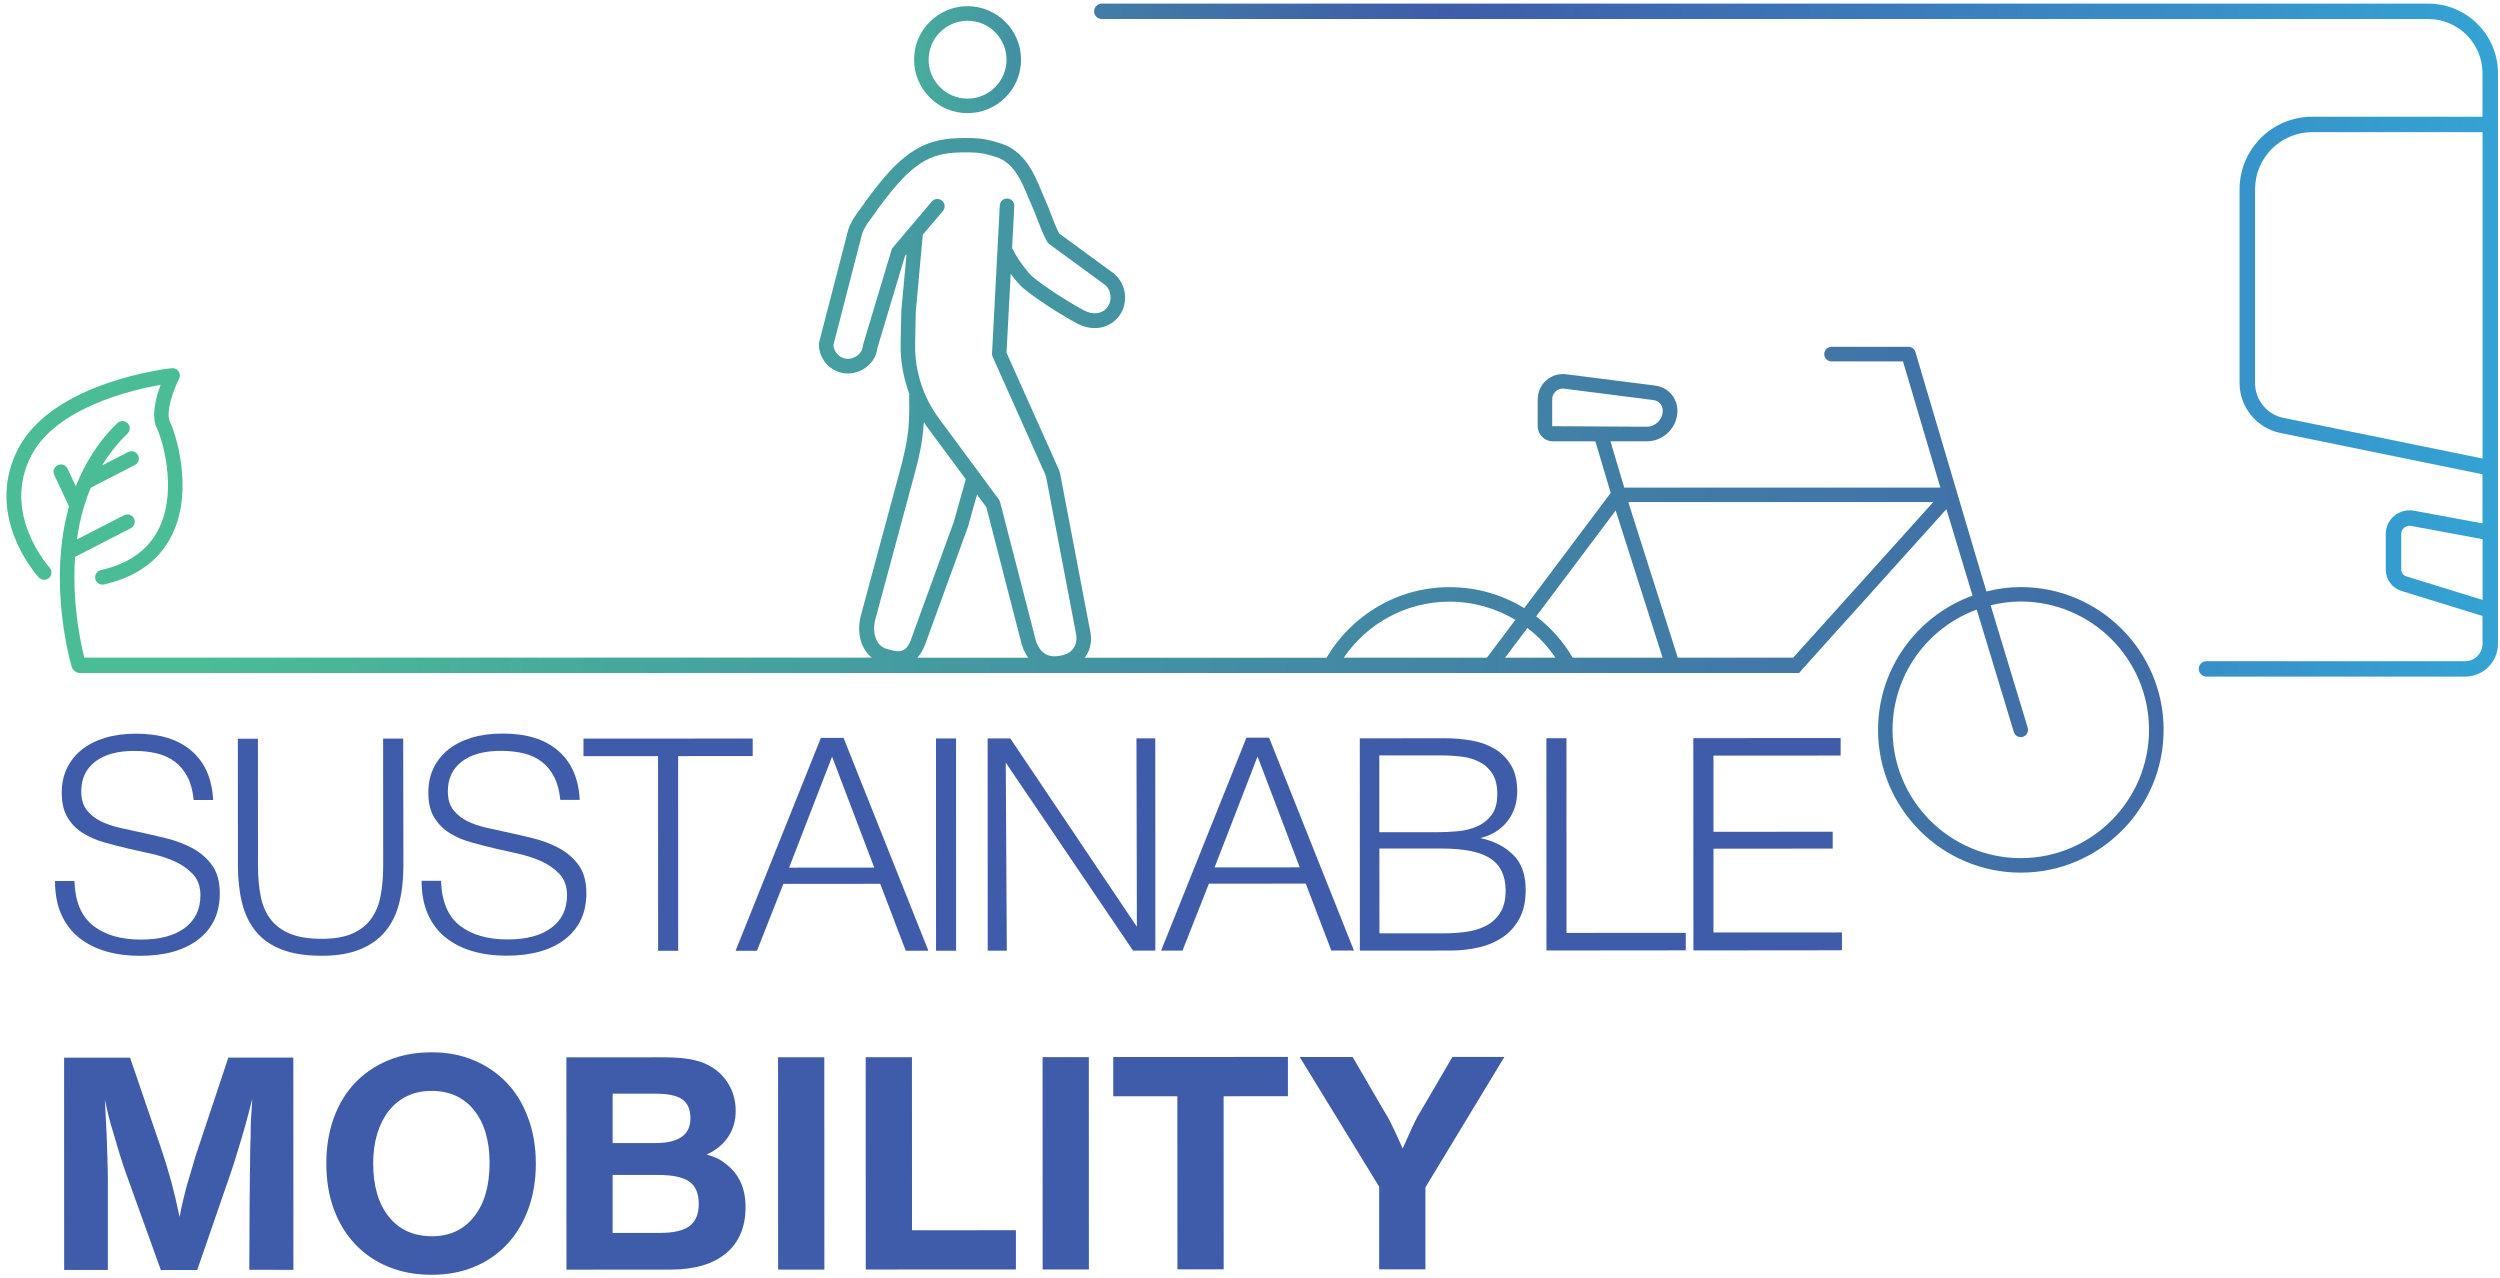 <svg width="360" height="184" viewBox="0 0 360 184" fill="none" xmlns="http://www.w3.org/2000/svg">
<path d="M359.71 16.18V10.56C359.71 5.02 355.21 0.52 349.67 0.52H158.66C158.05 0.52 157.55 1.02 157.55 1.63C157.55 2.24 158.05 2.74 158.66 2.74H349.67C353.98 2.74 357.48 6.25 357.48 10.55V16.81H332.94C327.18 16.81 322.5 21.49 322.5 27.25V55.17C322.5 58.63 324.96 61.65 328.35 62.34L357.48 68.3V75.37L347.6 73.54C346.6 73.36 345.57 73.62 344.79 74.27C344 74.92 343.55 75.88 343.55 76.9V82.02C343.55 83.44 344.46 84.68 345.82 85.1L357.48 88.7V92.71C357.48 94.09 356.36 95.21 354.98 95.21H317.73C317.12 95.21 316.62 95.71 316.62 96.32C316.62 96.93 317.12 97.43 317.73 97.43H354.98C357.59 97.43 359.71 95.31 359.71 92.7V67.4V18.4M328.8 60.17C326.44 59.69 324.73 57.59 324.73 55.18V27.25C324.73 22.72 328.42 19.03 332.95 19.03H357.49V66.03L328.8 60.17ZM346.49 82.99C346.07 82.86 345.78 82.47 345.78 82.03V76.91C345.78 76.55 345.94 76.22 346.21 75.99C346.49 75.76 346.84 75.66 347.2 75.73L357.49 77.64V86.39L346.49 82.99Z" fill="url(#paint0_linear_329_65)"/>
<path d="M4.55 65.52C8.15 58.72 18.81 56.18 23.13 55.41C22.45 57.22 21.71 59.94 22.62 61.74C23.19 62.86 25.65 70.24 22.96 75.95C21.48 79.1 18.64 81.17 14.52 82.1C13.95 82.23 13.59 82.79 13.72 83.36C13.85 83.93 14.41 84.29 14.98 84.16C15.46 84.05 15.93 83.93 16.38 83.79C20.41 82.57 23.26 80.24 24.86 76.85C27.95 70.29 25.17 62.12 24.49 60.78C23.81 59.43 24.92 56.24 25.79 54.55C25.97 54.2 25.94 53.79 25.72 53.47C25.5 53.15 25.12 52.98 24.74 53.02C24.05 53.09 7.74 54.97 2.67 64.52C0.53 68.55 0.36 73.06 2.18 77.56C3.53 80.91 5.5 83.06 5.58 83.15C5.98 83.58 6.64 83.61 7.07 83.21C7.5 82.81 7.53 82.15 7.13 81.72C7.07 81.65 0.09 73.93 4.55 65.52Z" fill="url(#paint1_linear_329_65)"/>
<path d="M139.32 16.29C139.32 16.29 139.33 16.29 139.32 16.29C141.38 16.29 143.31 15.49 144.77 14.04C146.23 12.59 147.03 10.65 147.03 8.6C147.03 4.35 143.58 0.9 139.34 0.89H139.33C137.28 0.89 135.35 1.69 133.89 3.14C132.43 4.59 131.63 6.53 131.63 8.58C131.63 10.64 132.43 12.57 133.88 14.03C135.33 15.49 137.26 16.29 139.32 16.29ZM135.37 4.63C136.43 3.57 137.83 2.99 139.33 2.99C139.33 2.99 139.33 2.99 139.34 2.99C142.43 2.99 144.94 5.51 144.94 8.6C144.94 10.1 144.35 11.5 143.29 12.56C142.23 13.62 140.83 14.2 139.33 14.2C139.33 14.2 139.33 14.2 139.32 14.2C137.82 14.2 136.42 13.61 135.36 12.55C134.3 11.49 133.72 10.08 133.72 8.59C133.73 7.09 134.31 5.68 135.37 4.63Z" fill="url(#paint2_linear_329_65)"/>
<path d="M291 84.54C289.29 84.54 287.64 84.77 286.05 85.17L285.13 82.13L275.82 50.69C275.69 50.25 275.28 49.94 274.82 49.94H263.74C263.16 49.94 262.69 50.41 262.69 50.99C262.69 51.57 263.16 52.04 263.74 52.04H274.03L279.41 70.21H233.89L231.91 63.55H237.13C239.56 63.55 241.55 61.57 241.55 59.13C241.55 57.31 240.19 55.76 238.38 55.53L225.51 53.89C224.48 53.76 223.44 54.08 222.66 54.77C221.88 55.46 221.43 56.45 221.43 57.49V61.37C221.43 62.57 222.41 63.55 223.61 63.55H229.73L231.94 70.98L219.49 87.57C216.34 85.64 212.65 84.55 208.73 84.55C201.19 84.55 194.6 88.64 191.02 94.71H184.72H182.37H156.17C156.22 94.65 156.28 94.61 156.32 94.54C157.1 93.42 157.3 92.02 156.92 90.53L152.65 68.16C152.64 68.12 152.61 68.03 152.6 67.99C152.53 67.77 152.45 67.56 152.36 67.37L144.94 50.79L145.54 39.43C146.19 40.31 146.86 41.08 147.27 41.43C149.13 43.02 152.94 45.44 155.19 46.62C157.43 47.79 159.92 47.28 161.24 45.38C162.51 43.54 162.2 40.95 160.46 39.43L152.52 33.62C152.07 32.76 151.74 31.88 151.38 30.94C151.11 30.22 150.83 29.5 150.51 28.79C150.34 28.41 150.17 28 149.99 27.57C148.9 24.95 147.54 21.69 144.01 20.62C142.41 20.14 141.63 19.92 139.8 19.88C138.29 19.85 136.49 19.88 134.74 20.32C130.36 21.43 127.38 25.36 124.98 28.53L124.7 28.9C124.45 29.3 124.16 29.69 123.88 30.07C123.21 30.98 122.51 31.92 122.13 33.15L117.95 49.31C117.93 49.39 117.92 49.49 117.92 49.58C117.9 51.72 119.62 53.6 121.75 53.77C121.86 53.78 121.97 53.78 122.09 53.78C123.13 53.78 124.16 53.39 124.97 52.69C125.76 52.01 126.24 51.1 126.34 50.13L130.32 36.86L130.54 36.6L129.79 44.78L129.69 49.48C129.64 51.96 130.09 54.43 130.95 56.75C130.93 56.83 130.9 56.91 130.91 57C131.04 62.17 130.71 63.8 128.81 70.65L124.05 88.33C123.51 90.05 123.63 91.91 124.38 93.3C124.68 93.85 125.06 94.32 125.52 94.69H113.52H110.9H25.69H24.59H12.14C11.71 92.98 10.74 88.59 10.71 83.32C10.71 82.25 10.74 81.21 10.81 80.19L18.83 76.07C19.35 75.8 19.55 75.17 19.29 74.65C19.03 74.13 18.39 73.93 17.87 74.19L11.08 77.68C11.29 76.13 11.6 74.65 12.01 73.24C12.05 73.14 12.09 73.04 12.1 72.94C12.38 72 12.7 71.1 13.07 70.23L19.42 66.97C19.94 66.7 20.14 66.07 19.88 65.55C19.61 65.03 18.98 64.83 18.46 65.09L14.71 67.01C15.73 65.33 16.95 63.8 18.36 62.44C18.78 62.03 18.79 61.37 18.38 60.95C17.97 60.53 17.3 60.52 16.89 60.93C14.31 63.43 12.31 66.49 10.92 70.02L9.73 67.49C9.48 66.96 8.85 66.73 8.32 66.98C7.79 67.23 7.56 67.86 7.81 68.39L9.94 72.92C9.04 76.11 8.6 79.62 8.62 83.39C8.66 90.43 10.27 95.84 10.34 96.07C10.4 96.26 10.51 96.4 10.64 96.52C10.84 96.75 11.13 96.91 11.47 96.91H24.6H25.7H110.92H113.54H126.17H129.13H182.37H184.72H259.07L260.31 95.52V95.51L263.87 91.55L263.89 91.53L280.28 73.32L283.16 82.83L283.17 82.87L284.05 85.77C276.13 88.63 270.44 96.2 270.44 105.1C270.44 116.44 279.66 125.66 291 125.66C302.34 125.66 311.56 116.44 311.56 105.1C311.56 93.77 302.34 84.54 291 84.54ZM223.52 61.37V57.49C223.52 57.04 223.7 56.64 224.04 56.34C224.32 56.09 224.67 55.96 225.04 55.96C225.11 55.96 225.17 55.97 225.24 55.97L238.11 57.61C238.87 57.71 239.44 58.36 239.44 59.13C239.44 60.41 238.4 61.45 237.12 61.45L223.52 61.37ZM127.69 93.44C127.07 93.26 126.59 92.87 126.28 92.29C125.81 91.41 125.74 90.15 126.12 88.94L130.89 71.22C132.25 66.32 132.86 63.97 133.03 60.78C133.19 61.01 133.34 61.25 133.5 61.48L139.08 69.02C139.07 69.04 139.06 69.06 139.05 69.08L137.34 75.17L131.48 91.27C130.65 93.93 129.88 94.12 127.69 93.44ZM132.11 94.7C132.68 94.06 133.15 93.17 133.52 91.98L139.39 75.85L140.69 71.22L142.03 73.03L146.91 91.94C147.13 93.05 147.52 93.97 148.06 94.71H132.11V94.7ZM154.6 93.33C154.15 93.97 153.34 94.38 152.3 94.48C150.52 94.68 149.4 93.67 148.96 91.46L144.01 72.29C143.98 72.16 143.92 72.04 143.84 71.93L135.19 60.23C132.91 57.15 131.7 53.35 131.78 49.52L131.87 44.89L132.88 33.8L135.78 30.38C136.15 29.94 136.1 29.28 135.66 28.9C135.22 28.52 134.56 28.58 134.18 29.02L128.57 35.65C128.48 35.76 128.41 35.89 128.37 36.03L124.29 49.61C124.27 49.69 124.25 49.77 124.25 49.85C124.22 50.3 123.99 50.74 123.59 51.09C123.12 51.49 122.48 51.71 121.91 51.66C120.91 51.58 120.07 50.69 120.01 49.67L124.14 33.7C124.4 32.85 124.97 32.09 125.56 31.29C125.88 30.86 126.19 30.43 126.42 30.06L126.65 29.76C128.96 26.71 131.59 23.25 135.25 22.32C136.75 21.94 138.37 21.92 139.75 21.95C141.29 21.98 141.85 22.13 143.39 22.6C145.97 23.38 147.07 26.02 148.04 28.35C148.23 28.8 148.41 29.23 148.59 29.63C148.9 30.31 149.15 30.98 149.41 31.66C149.8 32.69 150.21 33.75 150.78 34.8C150.86 34.94 150.96 35.05 151.08 35.14L159.15 41.04C160.02 41.8 160.18 43.2 159.52 44.16C158.7 45.34 157.25 45.3 156.17 44.73C154.02 43.61 150.35 41.26 148.64 39.8C148.07 39.31 146.47 37.28 145.9 35.98C145.86 35.89 145.8 35.83 145.74 35.76L146.06 29.69C146.09 29.11 145.65 28.62 145.07 28.59C144.46 28.57 144 29 143.97 29.58L142.85 50.9C142.84 51.07 142.87 51.23 142.94 51.38L150.47 68.21C150.52 68.32 150.56 68.43 150.62 68.59L154.89 90.95C155.11 91.92 155.02 92.73 154.6 93.33ZM193.5 94.7C196.83 89.84 202.4 86.64 208.72 86.64C212.17 86.64 215.42 87.59 218.21 89.26L214.12 94.7H193.5ZM216.74 94.7L219.95 90.43C221.51 91.62 222.87 93.06 223.98 94.7H216.74ZM226.46 94.7C225.1 92.37 223.31 90.36 221.21 88.76L232.66 73.51L239.41 94.7H226.46ZM258.22 94.7H241.6L234.52 72.45C234.52 72.4 234.52 72.35 234.51 72.3H278.39L258.22 94.7ZM291 123.57C280.82 123.57 272.53 115.29 272.53 105.1C272.53 97.15 277.59 90.37 284.65 87.78L289.99 105.41C290.13 105.86 290.54 106.15 290.99 106.15C291.09 106.15 291.19 106.14 291.29 106.1C291.84 105.93 292.16 105.35 291.99 104.79L286.65 87.16C288.05 86.82 289.49 86.62 290.99 86.62C301.17 86.62 309.46 94.91 309.46 105.09C309.46 115.27 301.18 123.57 291 123.57Z" fill="url(#paint3_linear_329_65)"/>
<path d="M31.65 128.64C31.65 131.46 30.63 133.66 28.6 135.25C26.57 136.84 23.74 137.64 20.13 137.64C18.39 137.64 16.77 137.43 15.29 137C13.8 136.57 12.51 135.92 11.41 135.05C10.31 134.18 9.45 133.06 8.84 131.7C8.23 130.34 7.92 128.72 7.92 126.86H10.72C10.81 129.83 11.72 131.98 13.43 133.31C15.14 134.64 17.44 135.31 20.32 135.3C23.01 135.3 25.11 134.74 26.61 133.62C28.11 132.5 28.86 130.93 28.86 128.91C28.86 127.66 28.49 126.64 27.76 125.86C27.02 125.08 26.13 124.46 25.07 124C24.01 123.54 22.89 123.18 21.7 122.92C20.51 122.66 19.45 122.42 18.53 122.21C17.37 121.94 16.21 121.64 15.07 121.32C13.93 121 12.89 120.56 11.97 119.99C11.05 119.42 10.31 118.68 9.74 117.74C9.17 116.81 8.89 115.61 8.89 114.14C8.89 112.83 9.14 111.65 9.65 110.61C10.16 109.57 10.86 108.68 11.78 107.95C12.7 107.22 13.81 106.65 15.13 106.25C16.45 105.85 17.93 105.65 19.58 105.65C23.01 105.65 25.68 106.47 27.59 108.13C29.5 109.78 30.54 112.14 30.69 115.2H27.89C27.77 113.92 27.48 112.82 27.02 111.92C26.56 111.02 25.96 110.28 25.23 109.72C24.49 109.15 23.63 108.75 22.64 108.5C21.64 108.26 20.55 108.13 19.36 108.13C16.94 108.13 15.06 108.64 13.72 109.67C12.37 110.7 11.7 112.13 11.7 113.96C11.7 115.09 11.97 116 12.51 116.67C13.05 117.34 13.73 117.88 14.55 118.28C15.38 118.68 16.27 118.98 17.24 119.2C18.2 119.41 19.11 119.61 19.97 119.8C21.26 120.07 22.59 120.38 23.96 120.72C25.34 121.06 26.6 121.54 27.75 122.16C28.9 122.79 29.84 123.61 30.57 124.64C31.29 125.65 31.65 126.99 31.65 128.64Z" fill="#3E5CAA"/>
<path d="M58.09 124.68C58.09 126.7 57.88 128.51 57.47 130.1C57.06 131.69 56.39 133.05 55.45 134.16C54.52 135.28 53.3 136.13 51.8 136.73C50.3 137.33 48.48 137.63 46.34 137.63C44.04 137.63 42.12 137.33 40.58 136.74C39.03 136.14 37.79 135.28 36.86 134.15C35.93 133.02 35.26 131.65 34.86 130.04C34.46 128.43 34.26 126.62 34.26 124.6L34.25 106.38H37.14L37.15 124.69C37.15 126.31 37.28 127.77 37.54 129.07C37.8 130.37 38.28 131.47 38.96 132.37C39.65 133.27 40.59 133.97 41.78 134.46C42.97 134.95 44.49 135.19 46.32 135.19C48.12 135.19 49.6 134.94 50.75 134.43C51.9 133.92 52.8 133.21 53.46 132.29C54.12 131.37 54.57 130.27 54.81 128.98C55.05 127.69 55.18 126.26 55.18 124.67L55.17 106.36H58.06L58.09 124.68Z" fill="#3E5CAA"/>
<path d="M84.44 128.62C84.44 131.44 83.42 133.64 81.39 135.23C79.36 136.82 76.53 137.62 72.92 137.62C71.18 137.62 69.56 137.41 68.08 136.98C66.59 136.55 65.3 135.9 64.2 135.03C63.1 134.16 62.24 133.04 61.63 131.68C61.02 130.32 60.71 128.7 60.71 126.84H63.51C63.6 129.81 64.51 131.96 66.22 133.29C67.93 134.62 70.23 135.28 73.11 135.28C75.8 135.28 77.9 134.72 79.4 133.6C80.9 132.48 81.65 130.91 81.65 128.89C81.65 127.64 81.28 126.62 80.55 125.84C79.81 125.06 78.92 124.44 77.86 123.98C76.8 123.52 75.68 123.16 74.49 122.9C73.3 122.64 72.24 122.4 71.32 122.19C70.16 121.92 69 121.62 67.86 121.3C66.72 120.98 65.68 120.54 64.76 119.97C63.84 119.4 63.1 118.66 62.53 117.72C61.96 116.79 61.68 115.59 61.68 114.12C61.68 112.81 61.93 111.63 62.44 110.59C62.94 109.55 63.65 108.66 64.57 107.93C65.49 107.2 66.6 106.63 67.92 106.23C69.24 105.83 70.72 105.63 72.37 105.63C75.8 105.63 78.47 106.45 80.38 108.11C82.29 109.76 83.33 112.12 83.48 115.18H80.68C80.56 113.89 80.27 112.8 79.81 111.9C79.35 111 78.75 110.26 78.02 109.7C77.28 109.13 76.42 108.73 75.43 108.49C74.43 108.25 73.34 108.12 72.15 108.12C69.73 108.12 67.85 108.63 66.51 109.66C65.16 110.69 64.49 112.12 64.49 113.95C64.49 115.08 64.76 115.99 65.3 116.66C65.84 117.33 66.52 117.87 67.34 118.27C68.17 118.67 69.06 118.97 70.03 119.19C70.99 119.4 71.9 119.6 72.76 119.79C74.05 120.06 75.38 120.37 76.75 120.71C78.13 121.05 79.39 121.53 80.54 122.15C81.69 122.78 82.63 123.6 83.36 124.63C84.07 125.63 84.44 126.97 84.44 128.62Z" fill="#3E5CAA"/>
<path d="M97.65 108.88L97.66 136.92H94.77L94.76 108.88H84.02V106.36L108.39 106.35V108.87L97.65 108.88Z" fill="#3E5CAA"/>
<path d="M130.43 136.91L126.75 127.27L112.8 127.28L109 136.92H105.92L118.21 106.25H121.47L133.69 136.91H130.43ZM119.82 108.96L113.63 124.94L125.89 124.93L119.82 108.96Z" fill="#3E5CAA"/>
<path d="M134.79 136.91L134.78 106.34H137.67L137.68 136.91H134.79Z" fill="#3E5CAA"/>
<path d="M163.16 136.89L144.83 109.82L144.98 136.9H142.23L142.22 106.33H145.48L163.71 133.45L163.65 106.32H166.36L166.37 136.89H163.16Z" fill="#3E5CAA"/>
<path d="M191.71 136.88L188.03 127.24L174.08 127.25L170.28 136.89H167.2L179.49 106.22H182.75L194.97 136.88H191.71ZM181.09 108.93L174.9 124.91L187.16 124.9L181.09 108.93Z" fill="#3E5CAA"/>
<path d="M219.7 128.15C219.7 129.8 219.4 131.19 218.78 132.3C218.17 133.42 217.36 134.31 216.35 134.99C215.34 135.66 214.19 136.15 212.89 136.44C211.59 136.73 210.26 136.88 208.88 136.88L195.82 136.89L195.81 106.32L208.13 106.31C209.38 106.31 210.63 106.42 211.86 106.63C213.1 106.84 214.2 107.23 215.18 107.8C216.16 108.37 216.95 109.15 217.56 110.14C218.17 111.13 218.48 112.4 218.48 113.93C218.48 115.61 218.01 117.06 217.06 118.27C216.11 119.48 214.82 120.28 213.17 120.68C215.13 121.11 216.7 121.91 217.89 123.09C219.1 124.26 219.7 125.95 219.7 128.15ZM215.61 114.33C215.61 113.14 215.38 112.17 214.92 111.44C214.46 110.71 213.85 110.14 213.08 109.74C212.31 109.34 211.46 109.08 210.51 108.96C209.56 108.84 208.6 108.78 207.62 108.78H198.62V119.84H206.88C207.86 119.84 208.86 119.79 209.89 119.7C210.92 119.61 211.85 119.38 212.69 119.01C213.53 118.64 214.23 118.09 214.78 117.36C215.34 116.63 215.61 115.62 215.61 114.33ZM216.81 128.24C216.81 126.13 216.08 124.59 214.63 123.63C213.18 122.67 210.84 122.19 207.63 122.19H198.63L198.64 134.4H207.87C208.97 134.4 210.05 134.33 211.1 134.19C212.15 134.05 213.11 133.76 213.97 133.32C214.83 132.88 215.51 132.25 216.03 131.44C216.55 130.63 216.81 129.56 216.81 128.24Z" fill="#3E5CAA"/>
<path d="M222.69 136.87L222.68 106.3H225.57L225.58 134.34L242.75 134.33V136.85L222.69 136.87Z" fill="#3E5CAA"/>
<path d="M243.85 136.86L243.84 106.29L265.05 106.28V108.8L246.74 108.81V119.78L263.91 119.77V122.2L246.74 122.21V134.28L265.24 134.27V136.84L243.85 136.86Z" fill="#3E5CAA"/>
<path d="M35.9 182.85L35.94 173.72C35.94 173.17 35.95 172.52 35.96 171.77C35.97 171.02 35.98 170.16 35.98 169.18C36.01 168.2 36.02 167.32 36.02 166.54C36.02 165.76 36.03 165.08 36.06 164.5C36.09 163.86 36.1 163.21 36.1 162.55C36.1 161.89 36.13 161.21 36.19 160.51L36.33 158.22C36.12 159.08 35.92 159.82 35.76 160.45C35.59 161.08 35.43 161.67 35.28 162.22C35.13 162.77 34.97 163.32 34.8 163.87C34.63 164.42 34.44 165.05 34.23 165.75C34.05 166.36 33.87 166.94 33.7 167.47C33.53 168.01 33.37 168.49 33.22 168.92L28.4 182.88H23.16L18.23 169.2C18.11 168.86 17.96 168.44 17.79 167.94C17.62 167.44 17.43 166.83 17.21 166.13C16.93 165.21 16.7 164.41 16.5 163.72C16.3 163.03 16.12 162.44 15.97 161.95C15.85 161.55 15.72 161.05 15.58 160.46C15.44 159.86 15.28 159.17 15.1 158.37L15.29 162.13C15.35 163.17 15.39 164.09 15.41 164.88C15.42 165.68 15.45 166.47 15.48 167.27C15.51 168.07 15.53 168.91 15.53 169.79C15.53 170.68 15.53 171.75 15.53 173V182.87H9.24L9.23 152.3H18.73L23.28 165.61C23.8 167.17 24.26 168.68 24.66 170.15C25.06 171.62 25.46 173.32 25.86 175.24C25.98 174.63 26.09 174.1 26.18 173.66C26.27 173.22 26.37 172.79 26.48 172.37C26.59 171.95 26.69 171.54 26.8 171.11C26.91 170.68 27.05 170.18 27.24 169.6C27.48 168.8 27.7 168.08 27.88 167.42C28.06 166.76 28.26 166.13 28.48 165.51L32.88 152.29H42.24L42.25 182.86L35.9 182.85Z" fill="#3E5CAA"/>
<path d="M77.16 167.55C77.16 169.94 76.8 172.12 76.08 174.09C75.36 176.06 74.34 177.76 73.03 179.16C71.71 180.57 70.14 181.66 68.3 182.42C66.46 183.19 64.41 183.57 62.15 183.57C59.88 183.57 57.82 183.19 55.95 182.43C54.08 181.67 52.48 180.58 51.15 179.17C49.82 177.76 48.79 176.08 48.07 174.12C47.35 172.16 46.99 169.97 46.99 167.56C46.99 165.14 47.35 162.95 48.07 160.97C48.79 159 49.81 157.31 51.14 155.92C52.47 154.53 54.07 153.45 55.93 152.68C57.8 151.91 59.88 151.53 62.17 151.53C64.4 151.53 66.44 151.92 68.28 152.7C70.12 153.48 71.69 154.57 73.01 155.96C74.33 157.35 75.34 159.03 76.06 161.01C76.79 162.98 77.16 165.16 77.16 167.55ZM70.5 167.46C70.5 164.25 69.75 161.72 68.26 159.86C66.77 158.01 64.72 157.08 62.11 157.09C60.82 157.09 59.66 157.34 58.64 157.83C57.61 158.32 56.74 159.02 56.02 159.92C55.3 160.82 54.74 161.92 54.34 163.2C53.94 164.49 53.74 165.92 53.74 167.51C53.74 170.78 54.49 173.35 56 175.22C57.5 177.09 59.58 178.02 62.22 178.02C64.77 178.02 66.78 177.08 68.27 175.19C69.76 173.31 70.5 170.73 70.5 167.46Z" fill="#3E5CAA"/>
<path d="M107.36 173.82C107.36 176.7 106.42 178.92 104.54 180.48C102.66 182.04 100 182.82 96.58 182.82L81.57 182.83L81.56 152.26L95.33 152.25C96.89 152.25 98.18 152.33 99.21 152.5C100.24 152.67 101.15 152.95 101.94 153.35C103.19 153.99 104.17 154.89 104.88 156.06C105.58 157.22 105.94 158.52 105.94 159.96C105.94 161.37 105.58 162.62 104.86 163.7C104.14 164.79 103.11 165.64 101.76 166.25C102.16 166.37 102.48 166.48 102.72 166.57C102.96 166.66 103.18 166.75 103.36 166.84C103.54 166.93 103.71 167.02 103.86 167.12C104.01 167.21 104.18 167.33 104.36 167.49C106.37 168.93 107.36 171.04 107.36 173.82ZM99.42 161.06C99.42 159.77 99.03 158.86 98.25 158.31C97.47 157.76 96.16 157.48 94.33 157.49H88.22V164.6H94.37C97.73 164.6 99.42 163.42 99.42 161.06ZM100.62 173.36C100.62 171.86 100.17 170.79 99.26 170.15C98.36 169.51 96.82 169.19 94.65 169.19H88.22V177.54H95.01C97 177.54 98.43 177.21 99.3 176.55C100.17 175.89 100.62 174.83 100.62 173.36Z" fill="#3E5CAA"/>
<path d="M112.05 182.82L112.04 152.25H118.7L118.71 182.82H112.05Z" fill="#3E5CAA"/>
<path d="M124.67 182.81L124.66 152.24H131.32L131.33 177.16L146.29 177.15V182.8L124.67 182.81Z" fill="#3E5CAA"/>
<path d="M150.14 182.8L150.13 152.23H156.79L156.8 182.8H150.14Z" fill="#3E5CAA"/>
<path d="M176.2 157.86L176.21 182.78H169.55L169.54 157.86H160.31V152.21L185.46 152.2V157.85L176.2 157.86Z" fill="#3E5CAA"/>
<path d="M205.26 170.98V182.78H198.6V170.89L187.16 152.21H194.78L199.51 160.33C199.69 160.61 199.89 160.95 200.11 161.36C200.32 161.77 200.54 162.21 200.75 162.67C200.96 163.13 201.18 163.6 201.39 164.07C201.6 164.54 201.8 164.98 201.99 165.38C202.42 164.4 202.87 163.4 203.34 162.37C203.81 161.35 204.22 160.57 204.56 160.05L209.15 152.2H216.63L205.26 170.98Z" fill="#3E5CAA"/>
<defs>
<linearGradient id="paint0_linear_329_65" x1="366.679" y1="48.989" x2="37.955" y2="48.989" gradientUnits="userSpaceOnUse">
<stop offset="0.02" stop-color="#34A3D4"/>
<stop offset="0.132" stop-color="#3793CA"/>
<stop offset="0.369" stop-color="#3D6EB3"/>
<stop offset="0.483" stop-color="#3E5CAA"/>
<stop offset="0.531" stop-color="#3F65A8"/>
<stop offset="0.626" stop-color="#417BA7"/>
<stop offset="0.757" stop-color="#45A0A0"/>
<stop offset="0.844" stop-color="#4ABD96"/>
<stop offset="0.999" stop-color="#4ABD96"/>
</linearGradient>
<linearGradient id="paint1_linear_329_65" x1="57.374" y1="68.612" x2="-0.551" y2="68.612" gradientUnits="userSpaceOnUse">
<stop stop-color="#3E5CAA"/>
<stop offset="0.024" stop-color="#3E65AE"/>
<stop offset="0.072" stop-color="#3C7BBB"/>
<stop offset="0.138" stop-color="#34A3D4"/>
<stop offset="0.139" stop-color="#34A3D4"/>
<stop offset="0.216" stop-color="#3AA8C9"/>
<stop offset="0.377" stop-color="#45B3AC"/>
<stop offset="0.48" stop-color="#4ABD96"/>
<stop offset="1" stop-color="#4ABD96"/>
</linearGradient>
<linearGradient id="paint2_linear_329_65" x1="165.569" y1="8.592" x2="85.265" y2="8.592" gradientUnits="userSpaceOnUse">
<stop stop-color="#3E5CAA"/>
<stop offset="0.006" stop-color="#3F5DA9"/>
<stop offset="0.101" stop-color="#4075A7"/>
<stop offset="0.2" stop-color="#428AA5"/>
<stop offset="0.3" stop-color="#449CA2"/>
<stop offset="0.403" stop-color="#47AA9D"/>
<stop offset="0.51" stop-color="#49B399"/>
<stop offset="0.622" stop-color="#4ABA97"/>
<stop offset="0.75" stop-color="#4ABD96"/>
<stop offset="0.998" stop-color="#4ABD96"/>
</linearGradient>
<linearGradient id="paint3_linear_329_65" x1="386.595" y1="72.771" x2="-10.96" y2="72.771" gradientUnits="userSpaceOnUse">
<stop offset="0" stop-color="#3E5CAA"/>
<stop offset="0.121" stop-color="#3F65A8"/>
<stop offset="0.359" stop-color="#417BA7"/>
<stop offset="0.69" stop-color="#45A0A0"/>
<stop offset="0.907" stop-color="#4ABD96"/>
</linearGradient>
</defs>
</svg>
